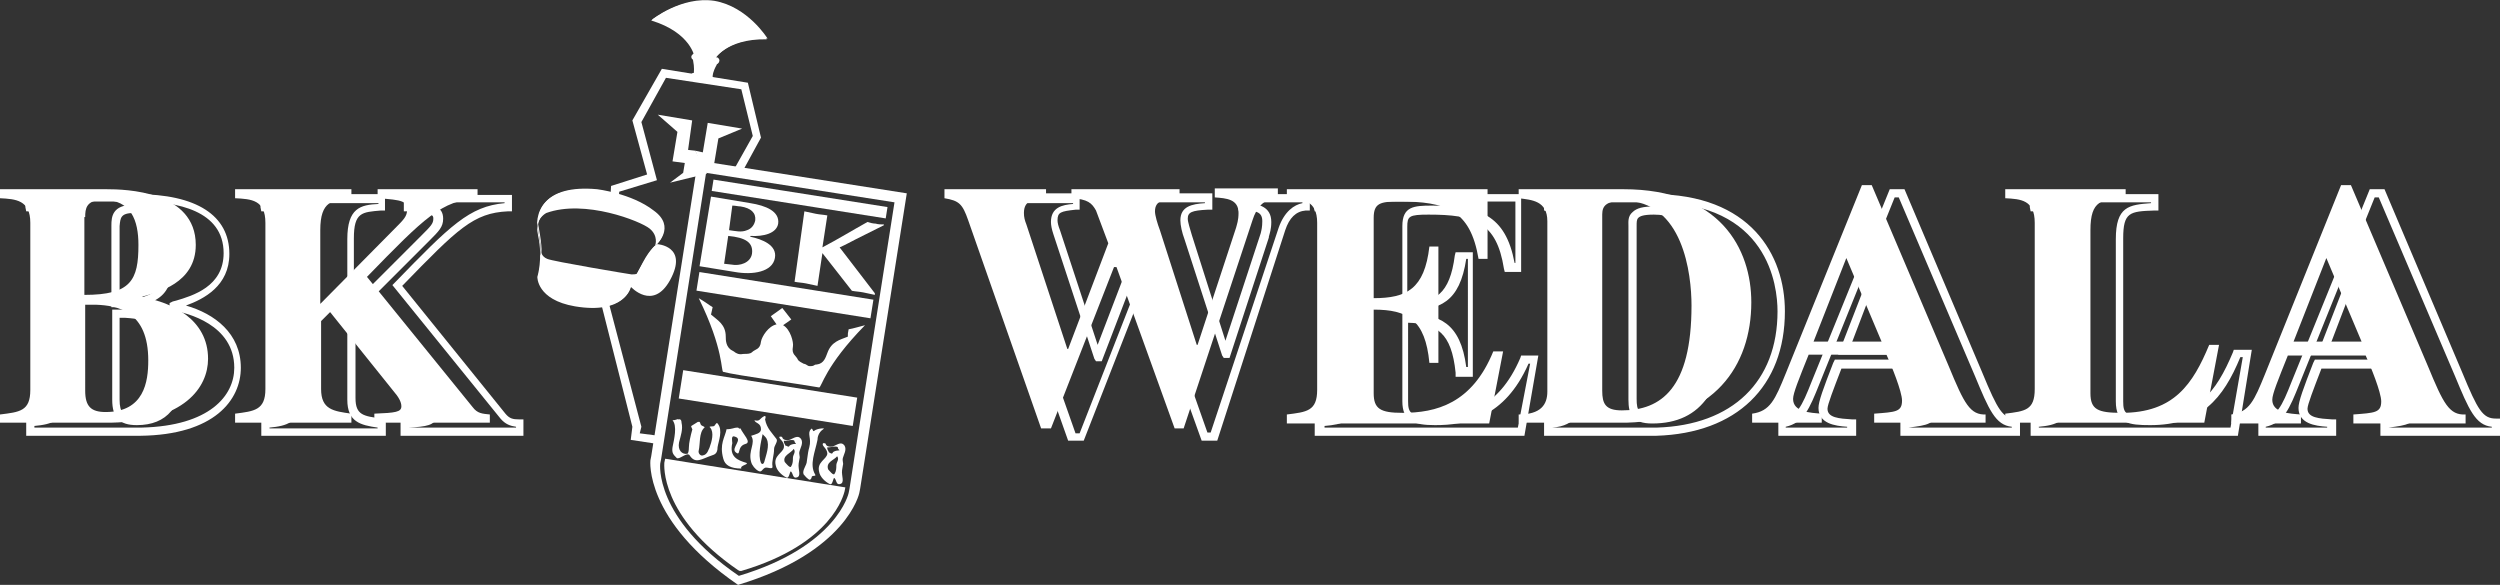 <?xml version="1.0" encoding="utf-8"?>
<!-- Generator: Adobe Illustrator 22.1.0, SVG Export Plug-In . SVG Version: 6.00 Build 0)  -->
<svg version="1.1" id="Layer_1" xmlns="http://www.w3.org/2000/svg" xmlns:xlink="http://www.w3.org/1999/xlink" x="0px" y="0px"
	 viewBox="0 0 305.2 71.4" style="enable-background:new 0 0 305.2 71.4;" xml:space="preserve">
<rect x="0" y="0" width="305.2" height="71.4" fill="#333333" stroke="none"/>
<style type="text/css">
	.st0{fill:#FFFFFF;}
	.st1{clip-path:url(#SVGID_6_);}
</style>
<g>
	<path class="st0" d="M87.1,7.4c0,0,1.4-2.7,6.5-2.6c0,0-2.4-3.9-6.5-4.6c-4-0.6-7.6,2.3-7.6,2.3c4.9,1.5,5.3,4.5,5.3,4.5L87.1,7.4z
		"/>
</g>
<g>
	<path class="st0" d="M3.7,53.2H3.2v-2l0.4,0c2.5-0.3,3.3-0.4,3.3-2.5V28.3c0-2.2-1.1-2.4-3.2-2.5l-0.5,0l-0.1-0.5v-1.6h13.5
		c7.4,0,11.4,2.6,11.4,7.3c0,3.9-3.1,5.5-5.3,6.3c3.5,1,6.7,3.4,6.7,7.6c0,3.9-3.2,8.2-12.3,8.3H3.7z M4.2,52.2h13.1
		c8.3-0.2,11.3-3.9,11.3-7.3c0-5.3-5.8-6.7-7.5-7l-0.4-0.1V37l0.4-0.2l0.4-0.1c2-0.6,5.8-1.7,5.8-5.8c0-5.2-5.7-6.3-10.4-6.3H4.2
		v0.1c1.9,0.1,3.7,0.5,3.7,3.5v20.4c0,2.8-1.6,3.2-3.7,3.4V52.2z M16.7,51.9c-2.1,0-3-0.9-3-3.1v-11h1.8c3.2,0.1,6.9,1.1,6.9,7.3
		C22.3,49.6,20.4,51.9,16.7,51.9z M14.6,38.8v10c0,1.6,0.5,2.1,2,2.1c3.2,0,4.7-1.8,4.7-5.8c0-5.3-2.9-6.1-6-6.3L14.6,38.8z
		 M14.1,37.5h-0.5l0-10l0.5,0l-0.5,0c0-1,0.1-2.5,2.7-2.5c3.2,0,4.8,2,4.8,6C21.2,35.4,20.2,37.5,14.1,37.5z M14.6,27.6v9
		c5-0.1,5.6-1.8,5.6-5.6c0-3.4-1.2-5-3.8-5C14.7,26,14.7,26.6,14.6,27.6z"/>
</g>
<g>
	<path class="st0" d="M64,53.2H48.9v-2l0.5,0c0.9,0,2.7-0.1,2.8-0.3c0-0.4-0.2-0.8-0.9-1.6L44,40.1l-0.6,0.5v8c0,2.1,1,2.2,3.2,2.5
		l0.4,0.1l0.1,0.4v1.6H31.9v-2l0.4,0c2.4-0.3,3.2-0.4,3.2-2.5V28.3c0-2.2-1-2.4-3.1-2.5l-0.5,0l-0.1-0.5v-1.6h15.2v2l-0.5,0
		c-2.3,0.2-3.3,0.2-3.3,3.4V37l8.3-8.3c1.1-1.1,1.4-1.4,1.4-2c0-0.4,0-0.7-3.1-0.9l-0.5,0v-2h13.2v2l-0.5,0
		c-4.2,0.2-6.1,2.1-12.9,9.1l12.6,15.6c0.5,0.6,0.9,0.7,1.7,0.7l0.5,0V53.2z M49.9,52.2H63v-0.1c-0.7-0.1-1.3-0.3-1.9-1L47.9,34.8
		l0.3-0.3c6.8-7,9.1-9.3,13.4-9.7v-0.1H50.5v0.1c2.4,0.1,3.6,0.4,3.6,1.9c0,1-0.5,1.5-1.7,2.7l-10,10V29.2c0-3.8,1.6-4.2,3.8-4.3
		v-0.1H32.9v0.1c1.8,0.1,3.7,0.5,3.7,3.5v20.4c0,2.8-1.6,3.2-3.7,3.4v0.1h13.2v-0.1c-2.1-0.3-3.7-0.7-3.7-3.4v-8.5l1.7-1.6l8,10
		c0.7,0.9,1.1,1.5,1.1,2.2C53.2,51.9,52,52.1,49.9,52.2L49.9,52.2z"/>
</g>
<g>
	<g>
		<polygon class="st0" points="80.3,54.2 77,53.7 77.2,52.1 73.4,37.1 74.3,36.9 78.3,52.1 78.1,52.9 80.4,53.2 		"/>
	</g>
	<g>
		<polygon class="st0" points="75.5,24.4 74.5,24.4 74.6,22.7 79,21.3 77.2,14.7 80.8,8.4 91.3,10.1 92.9,16.8 90.5,21.2 89.6,20.7 
			91.9,16.6 90.5,10.9 81.3,9.5 78.3,14.9 80.2,22 75.6,23.4 		"/>
	</g>
</g>
<g>
	<defs>
		<path id="SVGID_1_" d="M77,35.1c0,0-0.7,3.2-6.7,2.2c-4.7-0.8-4.6-3.6-4.6-3.6s0.7-2.2,0.1-5c-0.6-2.8,0.5-6.2,7.1-5.6
			c0,0,4.2,0.5,6.9,2.6c2.8,2,0.3,4.2,0.3,4.2 M66.1,30.8c0,0,0,0.5,0.7,0.8c0.6,0.3,10.2,1.9,10.3,1.9c0.2,0,0.5,0,0.7-0.1
			c0,0,1.5-2.9,2.2-3.4c0.2-0.1,0.1-0.3,0.1-0.3s0.4-1.1-0.7-2c-1.1-0.9-7.9-3.6-12.6-1.9c0,0-1,0.5-1.1,1.6
			C65.7,27.4,66.2,29.9,66.1,30.8z"/>
	</defs>
	<use xlink:href="#SVGID_1_"  style="overflow:visible;fill:#FFFFFF;"/>
	<clipPath id="SVGID_2_">
		<use xlink:href="#SVGID_1_"  style="overflow:visible;"/>
	</clipPath>
</g>
<g>
	<defs>
		<path id="SVGID_3_" d="M87.2,7.3c0,0,1.4-2.7,6.5-2.6c0,0-2.4-3.9-6.5-4.6c-4-0.6-7.6,2.3-7.6,2.3C84.5,3.9,85,6.9,85,6.9
			L87.2,7.3z"/>
	</defs>
	<use xlink:href="#SVGID_3_"  style="overflow:visible;fill:#FFFFFF;"/>
	<clipPath id="SVGID_4_">
		<use xlink:href="#SVGID_3_"  style="overflow:visible;"/>
	</clipPath>
</g>
<g>
	<defs>
		<path id="SVGID_5_" d="M85.7,9.7l1,0.2c0.1,0,0.2,0,0.2-0.1l0,0c0-0.1,0-0.2-0.1-0.2c0,0-0.2-0.4,0.6-1.9c0.1,0,0.2,0,0.2-0.1l0,0
			c0-0.1,0-0.2-0.1-0.2l-1.1-0.2L85.9,7l-1.1-0.2c-0.1,0-0.2,0-0.2,0.1l0,0c0,0.1,0,0.2,0.1,0.2c0.3,1.7,0,2,0,2
			c-0.1,0-0.2,0-0.2,0.1l0,0c0,0.1,0,0.2,0.1,0.2L85.7,9.7"/>
	</defs>
	<use xlink:href="#SVGID_5_"  style="overflow:visible;fill:#FFFFFF;"/>
	<clipPath id="SVGID_6_">
		<use xlink:href="#SVGID_5_"  style="overflow:visible;"/>
	</clipPath>
	<g class="st1">
		<g>
			<path class="st0" d="M86.9,7.2c0,0,0,0.2-0.2,0.5c-0.2,0.3-0.6,1.1-0.5,1.7c0.1,0.6,0,0.5,0,0.5"/>
		</g>
	</g>
	<g class="st1">
		<g>
			<path class="st0" d="M84.5,6.8c0,0-0.1,0.2,0,0.5c0.1,0.3,0.2,1.3,0,1.8c-0.3,0.5-0.2,0.5-0.2,0.5"/>
		</g>
	</g>
	<g class="st1">
		<path class="st0" d="M86,9.5"/>
	</g>
	<g class="st1">
		<path class="st0" d="M85.8,7.2"/>
	</g>
	<g class="st1">
		<path class="st0" d="M87.8,7.3c0,0,0,0.2-0.2,0.5C87.4,8,87,8.9,87,9.5c0.1,0.6,0,0.5,0,0.5"/>
	</g>
</g>
<g>
	<g>
		<polygon class="st0" points="84.9,18.4 84,18.3 84.5,14.7 80.3,14 82.7,16.1 82.1,19.7 83.6,19.9 83.4,21.1 81.8,22.3 86.3,21.2 
					"/>
	</g>
</g>
<g>
	<g>
		<polygon class="st0" points="84.9,18.4 85.8,18.6 86.4,15 90.6,15.7 87.7,16.9 87.1,20.5 85.6,20.3 		"/>
	</g>
</g>
<g>
	<path class="st0" d="M104.9,60.2c0,0-1.5,7.2-14.8,11.2c-11.5-7.9-10.7-15.2-10.7-15.2l0.1-0.5l5.7-36.1l25.5,4L105,59.7
		L104.9,60.2z M103.7,59.7l5.5-35l-23-3.6l-5.5,35l-0.1,0.5c0,0-0.8,6.6,9.6,13.7c12-3.6,13.4-10.1,13.4-10.1L103.7,59.7z"/>
</g>
<g>
	<g>
		
			<rect x="92" y="37.9" transform="matrix(0.156 -0.988 0.988 0.156 31.063 133.631)" class="st0" width="3.5" height="21.5"/>
	</g>
	<g>
		<path class="st0" d="M93.9,47.6"/>
	</g>
</g>
<g>
	<g>
		
			<rect x="94.6" y="25.3" transform="matrix(0.157 -0.988 0.988 0.157 45.175 124.975)" class="st0" width="2.3" height="21.5"/>
	</g>
	<g>
		<path class="st0" d="M95.8,35.6"/>
	</g>
</g>
<g>
	<g>
		
			<rect x="96.9" y="13.6" transform="matrix(0.156 -0.988 0.988 0.156 58.333 116.925)" class="st0" width="1.4" height="21.5"/>
	</g>
	<g>
		<path class="st0" d="M97.6,24.3"/>
	</g>
</g>
<g>
	<path class="st0" d="M86.8,24l4.8,0.8c1.9,0.3,3.6,1,3.4,2.5c-0.2,1.2-1.8,1.6-3.4,1.5l0,0.1c1.4,0.3,3.3,1,3,2.6
		c-0.3,1.7-2.7,2.1-4.9,1.7l-4.3-0.7L86.8,24z M89,28.1c0.8,0.1,1.5,0.3,2.2,0c0.6-0.2,0.9-0.7,1-1.2c0.1-0.9-0.5-1.5-1.8-1.7
		c-0.3,0-0.6-0.1-1-0.1L89,28.1z M88.4,32.2l0.9,0.1c1,0.2,2.3-0.2,2.5-1.3c0.2-1.4-0.8-2-2.9-2.2L88.4,32.2z"/>
</g>
<g>
	<path class="st0" d="M98.2,25.8c0.5,0.1,0.9,0.2,1.4,0.3c0.5,0.1,0.9,0.1,1.4,0.2l-0.6,3.9c1.9-1,3.7-2.1,5.5-3.1
		c0.3,0.1,0.7,0.2,1,0.2c0.3,0.1,0.7,0.1,1,0.1l0,0.1l-3.4,1.7c-0.6,0.3-1.3,0.7-2,1l4.3,5.6l0,0.2c-0.5-0.1-0.9-0.2-1.4-0.3
		c-0.5-0.1-0.9-0.1-1.4-0.2l-3.6-4.6l-0.6,4c-0.5-0.1-0.9-0.2-1.4-0.3c-0.5-0.1-0.9-0.1-1.4-0.2L98.2,25.8z"/>
</g>
<g>
	<path class="st0" d="M102.2,55.7c0.3,0.4-0.1,0.7-0.1,1.1c0,0.3,0,0.7-0.2,1c-0.1,0.4-0.7-0.4-0.8-0.5
		C100.8,56.4,101.8,56.2,102.2,55.7z M101,55.4c0.5-0.1-0.1-0.4,0-0.8c0.2,0.1,1.3-0.3,1.3,0.1c0,0.2,0.4,0.3,0,0.3
		c-0.2,0-0.5,0.1-0.6,0.2C101.5,55.7,101.2,54.9,101,55.4c-0.1,0.7-1.3,1-1,2.2c0.1,0.6,0.7,1.2,1.3,1.5c0.4,0.2,0.4-1,0.6-0.7
		c0.2,0.2,0.2,0.8,0.6,0.7c0.7-0.1,0.2-1,0.3-1.7c0-0.1,0.1-0.5,0.1-0.6c0.1-0.3-0.1-0.5,0-0.9c0.1-0.4,0.5-1,0.2-1.5
		c-0.3-0.4-0.6-0.3-1.2,0c-0.3,0.2-1,0.2-1.1-0.2c0-0.1-0.2-0.1-0.3-0.1C100.2,54.4,101,54.7,101,55.4z"/>
</g>
<g>
	<path class="st0" d="M98.8,54.6c-0.1,0.3-0.2,0.9-0.3,1.7c0,0.5-0.6,1.1-0.4,1.6c0.1,0.1,0.3,0.4,0.6,0.6c0.2,0.2,0.4-0.1,0.4-0.3
		c0.1-0.2,0.6,0,0.4-0.3c-0.7-1.2,0-2.7,0.3-4.2c0-0.3,0.1-0.9,0.7-1.3c0.4-0.2-0.8-0.1-1.1,0.2c-0.2,0.2-0.2-0.5-0.4-0.2
		C98.5,52.9,99.1,53.5,98.8,54.6z"/>
</g>
<g>
	<g>
		<path class="st0" d="M88.7,52.4c-0.2,1-0.9,1.8-0.4,3.6c0.2,0.8,0.9,1.2,2.2,1.2c-0.2-0.4,1-0.5,0.6-0.7c-1-0.3-2.1-0.7-1.7-2.4
			c0-0.2-0.2-1,0.3-0.8c1.1,0.3-0.5,1.4,0.1,1.9c0.7,0.6,0.1-0.7,1.2-1c0.8-0.2-0.3-1.2-0.6-1.9c-0.3,0.1-0.1-0.1-0.4-0.1
			C89.6,52.2,89.4,52.4,88.7,52.4z"/>
	</g>
</g>
<g>
	<path class="st0" d="M93.1,53c0.2,0.2,0.5,0.5,0.5,0.6c0.4,0.8-0.1,2-0.3,2.8c-0.1,0.3-0.3,0.3-0.4,0.1C92.5,55.5,92.9,54,93.1,53z
		 M92.1,51.3c0.1,0.4,0.8,0.3,0.8,1.1c0,0.5-0.6,0.6-1.2,0.8c0.6,0.9-0.4,1.8,0,3.2c0.1,0.4,0.5,0.9,0.9,1.1
		c0.4,0.2,0.4-0.2,0.8-0.4c0.3-0.1,1,0.3,0.9-0.2c-0.1-0.6,0.2-1.3,0.2-2.1c0-0.4,0.5-0.9,0.3-1.2c-0.5-0.7-1.2-1.3-1.4-2.4
		c0,0,0.2-0.5-0.1-0.4C92.7,51.1,92.8,51.5,92.1,51.3z"/>
</g>
<g>
	<path class="st0" d="M82.1,51.3c0.6,0.7,0.2,2.3,0,3.3c-0.1,0.7,0.1,0.9,0.5,1.3c0.3,0.3,1.3-0.8,1.6-0.3c0.7,1.1,1.5,0.4,2.7,0
		c0.3-0.1,0.7-0.2,0.7-1c0.1-0.7,0.7-2.1,0-2.9c-0.1-0.2-0.3,0.2-0.4,0.3c-0.1,0.1-0.8,0-0.5,0.2c0.5,0.6,0.2,1.7-0.1,2.5
		c-0.1,0.1-0.2,0.8-0.8,0.9c-0.3,0.1-0.6-0.3-0.5-0.6c0.2-0.8,0-2.2,0.7-2.8c0.1-0.1-0.3-0.2-0.4-0.3c-0.1-0.1-0.1-0.3-0.2-0.4
		c0,0-0.1,0-0.2,0c0,0-0.8,0.5-0.8,0.5c-0.1,0.1,0.2,0.4,0.1,0.5c-0.2,0.7-0.4,1.6-0.4,2.1c0,0.5-0.1,0.8-0.2,0.8
		c-0.6,0.1-1.2-0.4-1-1.4c0.2-0.8,0.5-1.6,0.3-2.4c0-0.1,0-0.5-0.4-0.4C82.7,51.1,82.6,51.3,82.1,51.3z"/>
</g>
<g>
	<path class="st0" d="M94.2,46.4c-2.7-0.4-5.2-0.8-5.9-1c-0.3,0,0.1-2.7-3-9c0.7,0.4,1.2,0.8,1.7,1.1c-0.1,0.5-0.1,0.5-0.2,0.9
		c0.8,0.7,1.8,1.2,1.8,2.7c0,0.4,0,1.3,0.8,1.7c0.4,0.2,0.2,0.2,0.7,0.4c0.4,0.1,0.4,0,0.9,0c0.2,0,0.6,0,0.8-0.2
		c0.4-0.4,1-0.3,1.1-1.3c0.1-0.6,0.9-1.9,1.9-2.1l-0.7-1l1.4-1l1.1,1.4l-1,0.7c0.9,0.5,1.3,2.1,1.2,2.6c-0.2,1,0.4,1.1,0.6,1.6
		c0.1,0.2,0.5,0.4,0.7,0.5c0.5,0.1,0.4,0.3,0.8,0.3c0.6,0,0.4-0.2,0.8-0.2c0.9-0.1,1.1-0.9,1.3-1.4c0.5-1.4,1.5-1.6,2.5-2
		c0-0.4,0-0.4,0.1-0.9c0.6-0.1,1.2-0.3,2-0.5c-4.9,5-5.3,7.6-5.6,7.6C99.5,47.2,96.9,46.8,94.2,46.4z"/>
</g>
<g>
	<g>
		<path class="st0" d="M90.3,69.7l-0.2-0.1c-9.6-6.6-9-12.9-9-13.1l0.1-0.5l22,3.5l-0.1,0.5c-0.1,0.3-1.4,6.4-12.6,9.7L90.3,69.7z
			 M82.1,57.1c0.1,1.6,1,6.4,8.3,11.5c8.5-2.6,10.9-6.9,11.5-8.4L82.1,57.1z"/>
	</g>
</g>
<g>
	<g>
		<path class="st0" d="M90.4,69.2c11-3.3,12.2-9.3,12.2-9.3l-9.2-1.5L90.8,58l-9.2-1.5C81.6,56.5,80.9,62.6,90.4,69.2z"/>
	</g>
</g>
<g>
	<path class="st0" d="M96.9,54.8c0.3,0.4-0.1,0.7-0.1,1.1c0,0.3,0,0.7-0.2,1c-0.1,0.4-0.7-0.4-0.8-0.5
		C95.5,55.6,96.6,55.3,96.9,54.8z M95.7,54.6c0.5-0.1-0.1-0.4,0-0.8c0.2,0.1,1.3-0.3,1.3,0.1c0,0.2,0.4,0.3,0,0.3
		c-0.2,0-0.5,0.1-0.6,0.2C96.2,54.8,96,54.1,95.7,54.6c-0.1,0.7-1.3,1-1,2.2c0.1,0.6,0.7,1.2,1.3,1.5c0.4,0.2,0.4-1,0.6-0.7
		c0.2,0.2,0.2,0.8,0.6,0.7c0.7-0.1,0.2-1,0.3-1.7c0-0.1,0.1-0.5,0.1-0.6c0.1-0.3-0.1-0.5,0-0.9c0.1-0.4,0.5-1,0.2-1.5
		c-0.3-0.4-0.6-0.3-1.2,0c-0.3,0.2-1,0.2-1.1-0.2c0-0.1-0.2-0.1-0.3-0.1C94.9,53.5,95.8,53.8,95.7,54.6z"/>
</g>
<g>
	<path class="st0" d="M95,40.1"/>
</g>
<g>
	<path class="st0" d="M10.4,37.2h1.3c2.7,0.1,6.4,0.8,6.4,6.8c0,2.6-0.5,6.3-5.2,6.3c-1.8,0-2.5-0.7-2.5-2.6V37.2z M10.4,26.5
		c0-1,0.1-2.1,2.2-2.1c3.4,0,4.3,2.5,4.3,5.5c0,4.3-0.9,6.1-6.6,6.1V26.5z M0,51.6h13.6c8.9-0.2,11.8-4.3,11.8-7.8
		c0-4.8-4.4-6.9-8-7.5v-0.1c1.8-0.5,6.5-1.6,6.5-6.3c0-6.6-8.6-6.8-10.9-6.8H0v1.1c1.9,0.1,3.7,0.2,3.7,3v20.4c0,2.6-1.3,2.7-3.7,3
		V51.6z"/>
</g>
<g>
	<path class="st0" d="M59.8,51.6H45.7v-1.1c2.6-0.1,3.3-0.2,3.3-0.9c0-0.5-0.3-1.1-1-1.9l-7.7-9.6l-1.1,1.1v8.3c0,2.5,1.5,2.7,3.7,3
		v1.1H28.7v-1.1c2.3-0.3,3.7-0.4,3.7-3V27.2c0-2.8-1.7-2.9-3.7-3v-1.1h14.2v1.1c-2.3,0.2-3.8,0.3-3.8,3.9v9l9.1-9.2
		c1.1-1.1,1.5-1.5,1.5-2.3c0-1-0.5-1.2-3.6-1.4v-1.1h12.2v1.1c-4.4,0.3-6.4,2.3-13.5,9.6l12.9,15.9c0.6,0.8,1.2,0.8,2.1,0.9V51.6z"
		/>
</g>
<g>
	<path class="st0" d="M148.6,53.8h-1.9l-6.9-19.2l-7.5,19.2h-1.9l-9.1-25.7c-0.7-1.9-0.9-2.1-2.5-2.4l-0.4-0.1v-2h13.4v2l-0.5,0
		c-1.8,0.2-2.2,0.3-2.2,1.3c0,0.3,0.1,0.7,0.3,1.2l4.6,14l4.4-11.5l-1.4-3.9c-0.4-0.7-0.7-1.1-2.6-1.1l-0.5,0v-2h14.1v2l-0.6,0
		c-1.9,0.1-2.4,0.3-2.4,1.1c0,0.4,0.3,1.3,0.5,2l4.1,12.9l4.3-13.1c0.1-0.4,0.2-0.8,0.2-1.5c0-1.1-0.7-1.3-2.3-1.3l-0.6,0v-2h8.7v2
		l-0.5,0c-1.2,0.1-2,0.9-2.5,2.4L148.6,53.8z M147.4,52.8h0.4l8.3-25c0.7-2,1.9-2.8,2.9-3v-0.1h-6.7v0.1c1.3,0.1,2.9,0.4,2.9,2.3
		c0,0.9-0.2,1.4-0.3,1.8l0,0.1l-4.8,14.7h-0.7l-0.2-0.3l-4.6-14.2c-0.3-0.8-0.5-1.7-0.5-2.3c0-1.7,1.4-2,3-2.1v-0.1H135v0.1
		c1.8,0.1,2.4,0.7,3,1.7l1.6,4.3l-5.1,13.3h-0.7l-0.2-0.3l-5-15.2c-0.2-0.6-0.3-1.1-0.3-1.5c0-1.8,1.4-2.1,2.7-2.2v-0.1h-11.4v0.1
		c1.7,0.3,2.2,1,2.9,3l8.8,25h0.5l7.7-19.7h1L147.4,52.8z"/>
</g>
<g>
	<path class="st0" d="M186.1,53.2h-25.6v-2l0.4,0c2.4-0.3,3.3-0.3,3.3-2.5V28.3c0-2.2-1.1-2.4-3.2-2.5l-0.5,0l-0.1-0.5v-1.6h25.3
		v9.5h-2l-0.1-0.4c-0.9-5.7-3.6-6.6-9.2-6.6c-2.4,0-2.6,0.2-2.6,1.5v9.3c3.4,0,5.2-1.1,5.8-5.8l0.1-0.4h2.1v15.2h-2.1l0-0.5
		c-0.5-4.9-2.3-6-5.8-6.1V49c0,1.4,0.3,1.9,3,1.9c3.8,0,8-0.9,10.7-7.2l0.1-0.3h2.1L186.1,53.2z M161.5,52.2h23.8l1.5-7.8h-0.2
		c-2.9,6.6-7.6,7.5-11.4,7.5c-2.6,0-4-0.5-4-2.9V38.3h0.5c4,0,6.6,1.1,7.3,6.5h0.2V31.6h-0.2c-0.8,5.3-3.2,6.3-7.3,6.3l-0.5,0V27.6
		c0-2.4,1.4-2.5,3.6-2.5c5.8,0,9,1.1,10.1,7h0.1v-7.5h-23.3v0.1c1.9,0.1,3.7,0.5,3.7,3.5v20.4c0,2.9-1.5,3.2-3.7,3.4V52.2z"/>
</g>
<g>
	<path class="st0" d="M189,53.2h-0.5v-2.1h0.5c2.7,0,3-1.3,3-2.3V28.1c0-1.9-1.1-2.1-2.9-2.3l-0.6-0.1v-2h13.3
		c11.9,0,16.1,7.4,16.1,14.3c0,9.2-5.9,14.9-15.7,15.2L189,53.2z M189.5,52.2h12.8c9.2-0.3,14.7-5.6,14.7-14.2
		c0-3.1-1.1-13.3-15.1-13.3h-12.3v0.1c1.6,0.2,3.5,0.5,3.5,3.3v20.8C193,50,192.5,52,189.5,52.2L189.5,52.2z M201.7,51.7
		c-2.4,0-2.9-1.1-2.9-2.9V27.6c0-0.5-0.1-1.2,0.5-1.7c0.5-0.5,1.3-0.7,2.7-0.7c8.1,0,8.8,10.2,8.8,13.3
		C210.7,47.4,207.8,51.7,201.7,51.7z M201.9,26.2c-1.3,0-1.7,0.2-1.9,0.4c-0.2,0.2-0.2,0.5-0.2,1l0,0v21.1c0,1.5,0.3,1.9,1.9,1.9
		c3.4,0,8-1.3,8-12.3C209.7,35.6,209.1,26.2,201.9,26.2z"/>
</g>
<g>
	<path class="st0" d="M246.7,53.2H232v-2l0.6,0c2.7-0.2,2.8-0.3,2.8-1.1c0-0.7-0.6-2.4-1.8-5.1h-8.8c-1,2.6-1.7,4.4-1.7,4.9
		c0,1.1,1.4,1.2,3,1.3l0.5,0v2h-9.5v-2l0.4-0.1c1.9-0.3,2.4-1.3,3.7-4.6l9.5-23.4h1.8l9.5,22.4c1.9,4.6,2.5,5.6,4.1,5.6l0.5,0V53.2z
		 M233,52.2h12.6v-0.1c-2-0.2-2.8-2.1-4.5-6.2l-9.3-21.8h-0.5l-9.2,22.8c-1.2,3-1.9,4.7-4.1,5.2v0.1h7.5v-0.1
		c-1.5-0.1-3.5-0.4-3.5-2.3c0-0.8,0.6-2.4,1.8-5.5l0.2-0.4h10.1l0.1,0.3c0.9,2.1,2,4.7,2,5.8C236.4,51.8,235.3,51.9,233,52.2
		L233,52.2z M234.1,43.3h-9.7l4.7-12.1L234.1,43.3z M225.9,42.3h6.7l-3.5-8.4L225.9,42.3z"/>
</g>
<g>
	<path class="st0" d="M273.2,53.2h-25.3v-2l0.4-0.1c2.4-0.3,3.2-0.4,3.2-2.5V28.3c0-2.2-1.1-2.4-3.1-2.5l-0.5,0l-0.1-0.5v-1.6h15.7
		v2l-0.5,0c-3,0.1-3.8,0.2-3.8,3.4V49c0,1.5,0.3,1.9,3.2,1.9c5.8,0,8.1-2.9,10.2-7.9l0.1-0.3h2.2L273.2,53.2z M248.9,52.2h23.4
		l1.5-8.6h-0.3c-2.1,5.1-4.8,8.3-11,8.3c-2.6,0-4.2-0.2-4.2-2.9V29.2c0-4,1.6-4.2,4.3-4.4v-0.1h-13.7v0.1c1.8,0.1,3.6,0.5,3.6,3.5
		v20.4c0,2.8-1.5,3.2-3.6,3.4V52.2z"/>
</g>
<g>
	<path class="st0" d="M305.2,53.2h-14.6v-2l0.6,0c2.7-0.2,2.8-0.3,2.8-1.1c0-0.7-0.6-2.4-1.8-5.1h-8.8c-1,2.6-1.7,4.4-1.7,4.9
		c0,1.1,1.4,1.2,3,1.3l0.5,0v2h-9.5v-2l0.4-0.1c1.9-0.3,2.4-1.3,3.7-4.6l9.5-23.4h1.8l9.5,22.4c1.9,4.6,2.5,5.6,4.1,5.6l0.5,0V53.2z
		 M291.6,52.2h12.6v-0.1c-2-0.2-2.8-2.1-4.5-6.2l-9.3-21.8h-0.5l-9.2,22.8c-1.2,3-1.9,4.7-4.1,5.2v0.1h7.5v-0.1
		c-1.5-0.1-3.5-0.4-3.5-2.3c0-0.8,0.6-2.4,1.8-5.5l0.2-0.4h10.1l0.1,0.3c0.9,2.1,2,4.7,2,5.8C294.9,51.8,293.9,51.9,291.6,52.2
		L291.6,52.2z M292.6,43.3h-9.7l4.7-12.1L292.6,43.3z M284.4,42.3h6.7l-3.5-8.4L284.4,42.3z"/>
</g>
<g>
	<path class="st0" d="M155.8,24.2c-1.5,0.1-2.4,1.1-2.9,2.7l-8.4,25.4h-1.1l-7.1-19.7H136l-7.7,19.7h-1.2l-8.9-25.4
		c-0.7-2-1.1-2.4-2.9-2.7v-1.1h12.4v1.1c-1.5,0.1-2.7,0.2-2.7,1.8c0,0.5,0.1,0.9,0.3,1.4l5,15.2h0.1l4.9-12.9l-1.5-4
		c-0.5-0.9-1-1.4-3-1.5v-1.1H144v1.1c-1.8,0.1-3,0.2-3,1.6c0,0.5,0.3,1.5,0.6,2.3l4.5,14h0.1l4.7-14.3c0.1-0.4,0.3-0.9,0.3-1.8
		c0-1.7-1.5-1.8-2.9-1.9v-1.1h7.7V24.2z"/>
</g>
<g>
	<path class="st0" d="M157.3,23.1h24.3v8.5h-1.1c-1-6-4-7-9.7-7c-2.3,0-3.1,0.2-3.1,2v9.8c4,0,6.2-1.1,6.8-6.3h1.1v14.2h-1.1
		c-0.5-5.3-2.7-6.5-6.8-6.5V48c0,1.9,0.8,2.4,3.5,2.4c4.1,0,8.5-1.1,11.1-7.5h1.2l-1.7,8.8h-24.7v-1.1c2.4-0.3,3.7-0.4,3.7-3V27.2
		c0-2.8-1.8-2.9-3.7-3V23.1z"/>
</g>
<g>
	<path class="st0" d="M195.6,26.5c0-0.9-0.1-2,2.6-2c7.3,0,8.3,9,8.3,12.8c0,10.1-3.7,12.8-8.5,12.8c-2,0-2.4-0.8-2.4-2.4V26.5z
		 M185.3,51.6h13.3c10.6-0.3,15.2-6.9,15.2-14.7c0-6.5-3.8-13.8-15.6-13.8h-12.8v1.1c1.6,0.2,3.5,0.3,3.5,2.8v20.8
		c0,1.6-0.8,2.8-3.5,2.8V51.6z"/>
</g>
<g>
	<path class="st0" d="M221.4,41.7l4-10.2l4.3,10.2H221.4z M242.5,50.6c-2,0.1-2.7-1.3-4.6-5.9l-9.4-22.1h-1.2L218,45.6
		c-1.3,3.2-1.9,4.6-4.1,4.9v1.1h8.5v-1.1c-1.4-0.1-3.5-0.2-3.5-1.8c0-0.7,0.7-2.4,1.9-5.4h9.5c0.6,1.3,1.9,4.5,1.9,5.6
		c0,1.4-0.8,1.4-3.4,1.6v1.1h13.6V50.6z"/>
</g>
<g>
	<path class="st0" d="M269.1,51.6h-24.3v-1.1c2.4-0.3,3.6-0.4,3.6-3V27.2c0-2.8-1.7-2.9-3.6-3v-1.1h14.7v1.1
		c-2.9,0.1-4.3,0.2-4.3,3.9V48c0,2,0.9,2.4,3.8,2.4c6.4,0,8.7-3.5,10.7-8.3h1.2L269.1,51.6z"/>
</g>
<g>
	<path class="st0" d="M280,41.7l4-10.2l4.3,10.2H280z M301,50.6c-2,0.1-2.7-1.3-4.6-5.9L287,22.6h-1.2l-9.3,23.1
		c-1.3,3.2-1.9,4.6-4.1,4.9v1.1h8.5v-1.1c-1.4-0.1-3.5-0.2-3.5-1.8c0-0.7,0.7-2.4,1.9-5.4h9.5c0.6,1.3,1.9,4.5,1.9,5.6
		c0,1.4-0.8,1.4-3.4,1.6v1.1H301V50.6z"/>
</g>
<g>
	<path class="st0" d="M76.9,35.2c0,0-0.7,3.2-6.7,2.2c-4.7-0.8-4.6-3.6-4.6-3.6s0.7-2.2,0.1-5c-0.6-2.8,0.5-6.2,7.1-5.6
		c0,0,4.2,0.5,6.9,2.6c2.8,2,0.3,4.2,0.3,4.2 M66,31c0,0,0,0.5,0.7,0.8c0.6,0.3,10.2,1.9,10.3,1.9c0.2,0,0.5,0,0.7-0.1
		c0,0,1.5-2.9,2.2-3.4c0.2-0.1,0.1-0.3,0.1-0.3s0.4-1.1-0.7-2c-1.1-0.9-7.9-3.6-12.6-1.9c0,0-1,0.5-1.1,1.6
		C65.6,27.6,66.1,30.1,66,31z"/>
</g>
<g>
	<path class="st0" d="M78.5,32c0.9-1.7,1.7-2.2,1.7-2.2s3.9,0.2,1.6,4.4c-2.1,3.8-4.8,0.8-4.8,0.8S77.4,34,78.5,32z"/>
</g>
<g>
	<path class="st0" d="M86.8,10C86.8,10,86.8,10,86.8,10l-2.1-0.3c-0.2,0-0.4-0.3-0.3-0.5c0-0.2,0.1-0.3,0.3-0.3
		c0-0.1,0.1-0.6-0.1-1.6c0,0-0.1-0.1-0.1-0.1c-0.1-0.1-0.1-0.2-0.1-0.3c0-0.1,0.1-0.2,0.2-0.3c0.1-0.1,0.2-0.1,0.3-0.1L87.5,7
		c0.2,0,0.4,0.3,0.3,0.5c0,0.1-0.1,0.2-0.2,0.3c0,0-0.1,0-0.1,0.1c-0.5,0.9-0.5,1.3-0.5,1.5c0,0,0.1,0.1,0.1,0.1
		c0.1,0.1,0.1,0.2,0.1,0.3c0,0.1-0.1,0.2-0.2,0.3C87,10,86.9,10,86.8,10z M85.8,9.4l0.8,0.1c-0.1-0.2-0.1-0.8,0.6-2.1l0,0L85,7.1v0
		c0.3,1.4,0.1,2,0,2.1L85.8,9.4z"/>
</g>
</svg>
